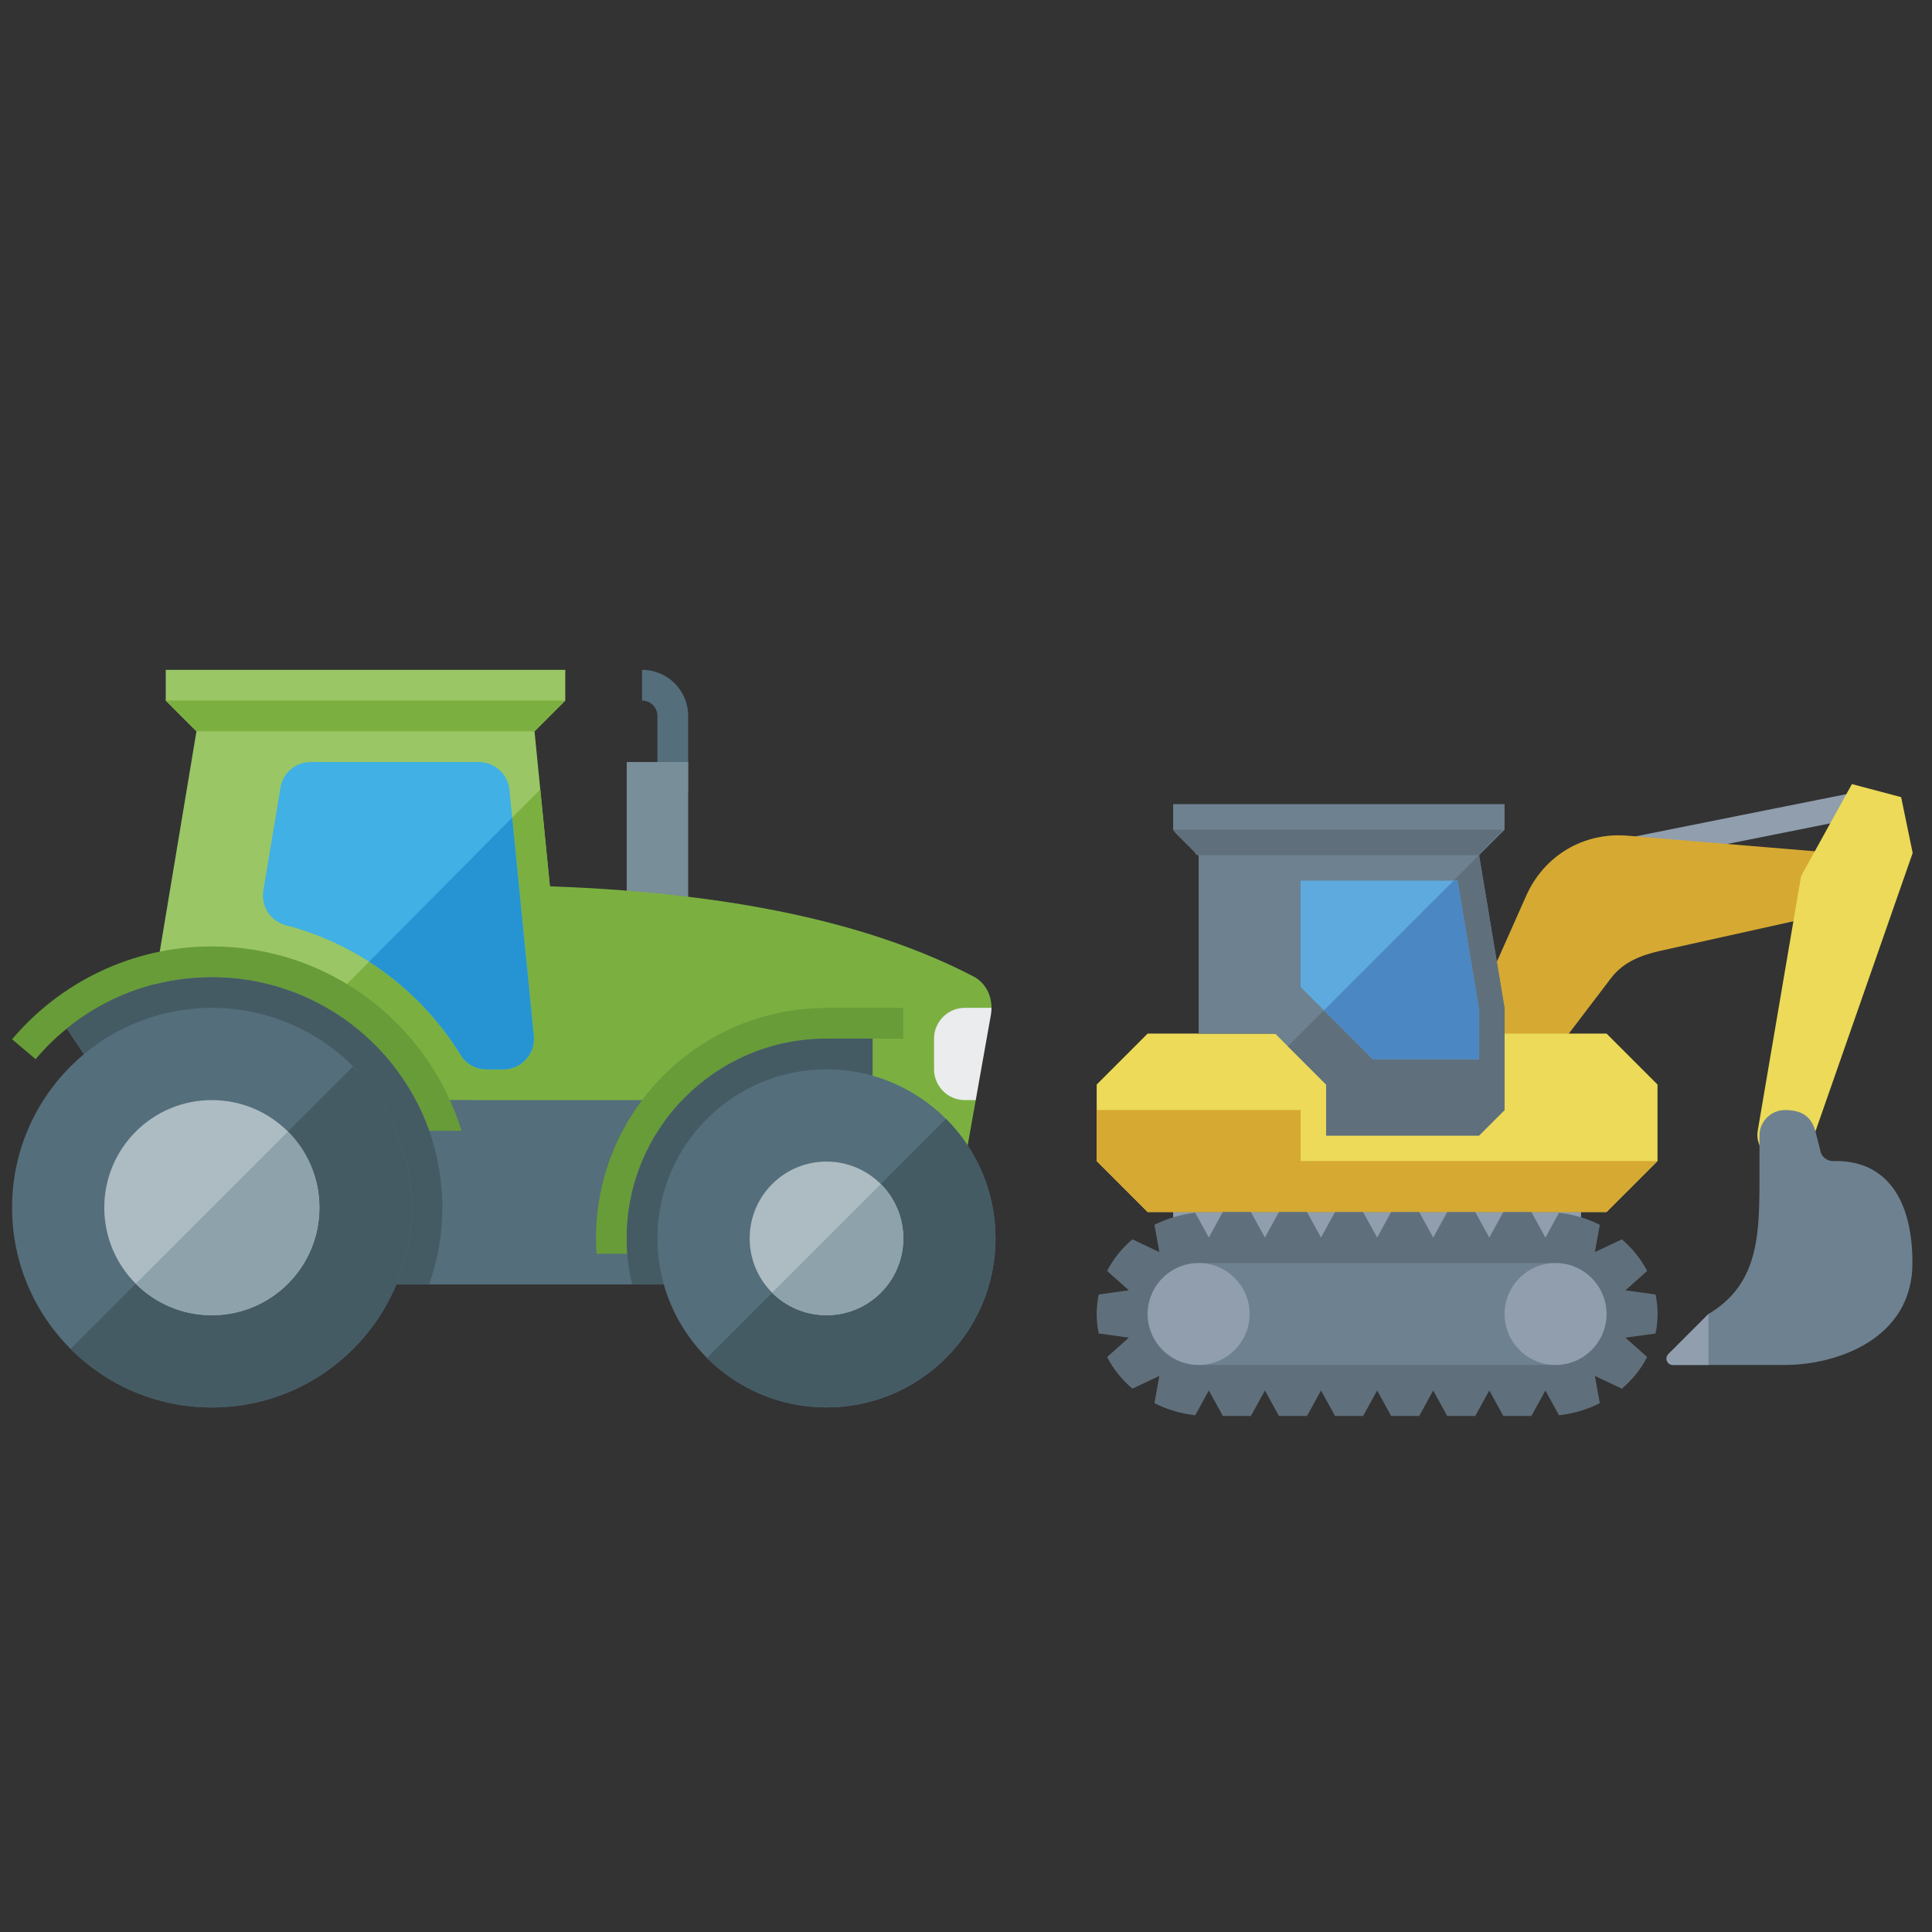<?xml version="1.0" encoding="utf-8"?>
<!-- Generator: Adobe Illustrator 28.0.0, SVG Export Plug-In . SVG Version: 6.00 Build 0)  -->
<svg version="1.1" id="Laag_1" xmlns="http://www.w3.org/2000/svg" xmlns:xlink="http://www.w3.org/1999/xlink" x="0px" y="0px"
	 viewBox="0 0 800 800" style="enable-background:new 0 0 800 800;" xml:space="preserve">
<rect x="0" y="0" width="800" height="800" fill="#333333" stroke="none"/>
<style type="text/css">
	.st0{clip-path:url(#SVGID_00000175295953090664234140000002608381137501671100_);fill:#909EAE;}
	.st1{fill:#909EAE;}
	.st2{clip-path:url(#SVGID_00000015356106695454454900000015811777496471314862_);fill:#D6A933;}
	.st3{fill:#ECDA58;}
	.st4{fill:#D6A933;}
	.st5{clip-path:url(#SVGID_00000125597449733219901880000004247135586974797489_);fill:#ECDA58;}
	.st6{clip-path:url(#SVGID_00000125597449733219901880000004247135586974797489_);fill:#5F707C;}
	.st7{clip-path:url(#SVGID_00000125597449733219901880000004247135586974797489_);fill:#6E8190;}
	.st8{clip-path:url(#SVGID_00000125597449733219901880000004247135586974797489_);fill:#909EAE;}
	.st9{fill:#6E8190;}
	.st10{clip-path:url(#SVGID_00000015318756962143761970000013185719163492177073_);fill:#5F707C;}
	.st11{fill:#5EAADE;}
	.st12{fill:#4A87C3;}
	.st13{clip-path:url(#SVGID_00000057141426497022792340000016082973083964697747_);fill:#6E8190;}
	.st14{clip-path:url(#SVGID_00000057141426497022792340000016082973083964697747_);fill:#909EAE;}
	.st15{fill:#546E7B;}
	.st16{fill:#788E99;}
	.st17{fill:#9AC665;}
	.st18{fill:#7BB041;}
	.st19{fill:#EAECEE;}
	.st20{fill:#40B0E5;}
	.st21{fill:#2694D2;}
	.st22{fill:#679C38;}
	.st23{fill:#455B64;}
	.st24{fill:#ADBBC2;}
	.st25{fill:#8EA2AC;}
</style>
<g>
	<g>
		<defs>
			<rect id="SVGID_1_" x="454.11" y="324.67" width="337.89" height="261.65"/>
		</defs>
		<clipPath id="SVGID_00000052102765048446938180000017497354127378227353_">
			<use xlink:href="#SVGID_1_"  style="overflow:visible;"/>
		</clipPath>
		<path style="clip-path:url(#SVGID_00000052102765048446938180000017497354127378227353_);fill:#909EAE;" d="M771.81,338.16
			c2.87-0.56,4.72-3.37,4.16-6.2c-0.56-2.87-3.36-4.72-6.2-4.16l-105.56,21.11c-2.87,0.56-4.72,3.36-4.16,6.2
			c0.56,2.87,3.36,4.72,6.2,4.16L771.81,338.16z"/>
	</g>
	<rect x="485.78" y="501.87" class="st1" width="168.89" height="31.67"/>
	<g>
		<defs>
			<rect id="SVGID_00000160150247030227659020000012453183882970120372_" x="454.11" y="324.67" width="337.89" height="261.65"/>
		</defs>
		<clipPath id="SVGID_00000018959425906415546100000017065001651559294609_">
			<use xlink:href="#SVGID_00000160150247030227659020000012453183882970120372_"  style="overflow:visible;"/>
		</clipPath>
		<path style="clip-path:url(#SVGID_00000018959425906415546100000017065001651559294609_);fill:#D6A933;" d="M631.95,370.95
			l-30.05,67.59l31.67,10.56l33.51-44.07c5.08-6.7,12.54-9.57,20.72-11.38l83-18.44v-21.11l-96.75-8.05
			C655.8,344.49,639.37,354.22,631.95,370.95"/>
	</g>
	<polygon class="st3" points="475.22,427.98 454.11,449.09 454.11,480.76 475.22,501.87 665.23,501.87 686.34,480.76 686.34,449.09 
		665.23,427.98 	"/>
	<polygon class="st4" points="454.11,459.65 454.11,480.76 475.22,501.87 665.23,501.87 686.34,480.76 538.56,480.76 538.56,459.65 
			"/>
	<g>
		<defs>
			<rect id="SVGID_00000135684479615548073600000001676709528429755317_" x="454.11" y="324.67" width="337.89" height="261.65"/>
		</defs>
		<clipPath id="SVGID_00000093161679831833825200000014033904294371205797_">
			<use xlink:href="#SVGID_00000135684479615548073600000001676709528429755317_"  style="overflow:visible;"/>
		</clipPath>
		<path style="clip-path:url(#SVGID_00000093161679831833825200000014033904294371205797_);fill:#ECDA58;" d="M727.84,468.19
			c-0.92,5.41,2.41,10.59,7.69,11.97l1.65,0.43c5.34,1.42,10.85-1.48,12.67-6.7L792,353.2l-4.78-23.12l-20.38-5.41l-21.05,38.1
			L727.84,468.19z"/>
		<path style="clip-path:url(#SVGID_00000093161679831833825200000014033904294371205797_);fill:#5F707C;" d="M500.56,575.77
			l5.8,10.56h11.61l5.81-10.56l5.81,10.56h11.61l5.81-10.56l5.81,10.56h11.61l5.81-10.56l5.81,10.56h11.61l5.8-10.56l5.81,10.56
			h11.61l5.81-10.56l5.81,10.56h11.61l5.81-10.56l5.64,10.26c6.07-0.69,11.78-2.41,16.89-5.01l-2.05-11.28l11.18,5.28
			c4.32-3.69,7.92-8.11,10.46-13.1l-9-8.02l12.47-1.72c1.15-5.31,1.15-10.85,0-16.16l-12.47-1.72l9-8.01
			c-2.54-4.98-6.14-9.4-10.46-13.1l-11.18,5.28l2.05-11.28c-5.11-2.61-10.82-4.32-16.89-5.01l-5.64,10.26l-5.81-10.56h-11.61
			l-5.81,10.56l-5.81-10.56h-11.61l-5.81,10.56l-5.8-10.56h-11.61l-5.81,10.56l-5.81-10.56h-11.61L547,512.43l-5.81-10.56h-11.61
			l-5.81,10.56l-5.81-10.56h-11.61l-5.8,10.56l-5.64-10.26c-6.07,0.69-11.78,2.41-16.89,5.01l2.05,11.28l-11.18-5.28
			c-4.32,3.69-7.92,8.11-10.46,13.1l9.01,8.01l-12.47,1.72c-0.56,2.61-0.86,5.31-0.86,8.08c0,2.77,0.3,5.48,0.86,8.08l12.47,1.72
			l-9.01,8.02c2.54,4.98,6.14,9.4,10.46,13.1l11.18-5.28l-2.05,11.28c5.11,2.61,10.82,4.32,16.89,5.01L500.56,575.77z"/>
		<path style="clip-path:url(#SVGID_00000093161679831833825200000014033904294371205797_);fill:#6E8190;" d="M641.48,522.99
			c13.13,0,23.75,9.43,23.75,21.11c0,11.68-10.62,21.11-23.75,21.11h-142.5c-13.13,0-23.75-9.44-23.75-21.11
			c0-11.68,10.62-21.11,23.75-21.11H641.48z"/>
		<path style="clip-path:url(#SVGID_00000093161679831833825200000014033904294371205797_);fill:#909EAE;" d="M475.22,544.1
			c0,11.64,9.47,21.11,21.11,21.11c11.64,0,21.11-9.47,21.11-21.11c0-11.64-9.47-21.11-21.11-21.11
			C484.69,522.99,475.22,532.45,475.22,544.1 M623.01,544.1c0,11.64,9.47,21.11,21.11,21.11c11.65,0,21.11-9.47,21.11-21.11
			c0-11.64-9.47-21.11-21.11-21.11C632.48,522.99,623.01,532.45,623.01,544.1"/>
	</g>
	<polygon class="st9" points="485.78,343.54 496.34,354.09 496.34,427.98 528,427.98 549.12,449.09 549.12,470.21 612.45,470.21 
		623.01,459.65 623.01,417.43 612.45,354.09 623.01,343.54 623.01,332.98 485.78,332.98 	"/>
	<g>
		<defs>
			<rect id="SVGID_00000128445398046465846990000005726591751709215645_" x="454.11" y="324.67" width="337.89" height="261.65"/>
		</defs>
		<clipPath id="SVGID_00000093892021902055199990000006558106834357455496_">
			<use xlink:href="#SVGID_00000128445398046465846990000005726591751709215645_"  style="overflow:visible;"/>
		</clipPath>
		<path style="clip-path:url(#SVGID_00000093892021902055199990000006558106834357455496_);fill:#5F707C;" d="M533.28,433.26
			l15.83,15.83v21.11h63.34l10.56-10.56v-42.22l-10.56-63.34L533.28,433.26z M485.78,343.54c0.26,0.56,0.63,1.09,1.09,1.55
			l7.46,7.46c0.46,0.46,0.82,0.99,1.09,1.55h117.33c0.23-0.72,0.66-1.42,1.26-2.01l6.99-6.99c0.46-0.46,0.83-0.99,1.09-1.55H485.78z
			"/>
	</g>
	<polygon class="st11" points="538.56,408.68 538.56,364.65 603.51,364.65 612.45,418.28 612.45,438.54 568.41,438.54 	"/>
	<polygon class="st12" points="548.23,418.32 601.9,364.65 603.51,364.65 612.45,418.28 612.45,438.54 568.41,438.54 	"/>
	<g>
		<defs>
			<rect id="SVGID_00000029013405149895608310000000159391227900041861_" x="454.11" y="324.67" width="337.89" height="261.65"/>
		</defs>
		<clipPath id="SVGID_00000054968135416098479680000013815979148389368464_">
			<use xlink:href="#SVGID_00000029013405149895608310000000159391227900041861_"  style="overflow:visible;"/>
		</clipPath>
		<path style="clip-path:url(#SVGID_00000054968135416098479680000013815979148389368464_);fill:#6E8190;" d="M739.12,459.65
			c-5.81,0-10.56,4.75-10.56,10.55v21.11c-0.13,21.54-1.09,40.87-21.11,52.78l-16.59,16.59c-0.79,0.79-0.99,1.88-0.59,2.9
			c0.43,0.99,1.35,1.62,2.44,1.62h46.41c21.11,0,52.78-10.56,52.78-42.22c0-26.03-10.56-42.22-31.67-42.22h-1.28
			c-2.44,0-4.52-1.62-5.11-3.96l-1.98-7.85C750.17,462.42,746.31,459.65,739.12,459.65"/>
		<path style="clip-path:url(#SVGID_00000054968135416098479680000013815979148389368464_);fill:#909EAE;" d="M707.45,544.1
			l-16.59,16.59c-0.79,0.79-0.99,1.88-0.59,2.9c0.43,0.99,1.35,1.62,2.44,1.62h14.75V544.1z"/>
	</g>
</g>
<g>
	<path class="st15" d="M265.87,290.09v-12.73c10.54,0,19.09,8.55,19.09,19.09v31.81h-12.73v-31.81
		C272.24,292.96,269.37,290.09,265.87,290.09z"/>
	<polygon class="st16" points="259.51,315.54 284.96,315.54 284.96,385.53 259.51,385.53 	"/>
	<polygon class="st17" points="81.35,302.82 68.63,290.09 68.63,277.37 234.06,277.37 234.06,290.09 221.33,302.82 236.45,455.52 
		55.9,455.52 	"/>
	<path class="st18" d="M223.72,326.88L227.7,367c78.46,2.78,134.77,16.19,175.49,37.38c4.61,2.43,7.4,7.44,7.36,12.96l-1.23,1.67
		l-6.2,34.84l0.91,1.67l-4.53,25.45H195.88v-25.45H95.91L223.72,326.88z M81.35,302.82l-12.73-12.73h165.43l-12.73,12.73H81.35z"/>
	<path class="st19" d="M410.55,417.35c0,0.95-0.08,1.91-0.24,2.86l-6.28,35.31h-4.53c-7,0-12.73-5.73-12.73-12.73v-12.73
		c0-7,5.73-12.73,12.73-12.73H410.55z"/>
	<path class="st20" d="M201.57,442.8h6.8c3.7,0,6.92-1.43,9.42-4.18c2.51-2.78,3.58-6.08,3.22-9.82L210.95,327
		c-0.68-6.52-6.12-11.45-12.69-11.45h-69.55c-6.28,0-11.53,4.45-12.57,10.62l-7.08,42.55c-1.07,6.52,2.94,12.73,9.35,14.4
		c30.42,7.95,56.19,27.52,72.3,53.65C193.1,440.61,197,442.8,201.57,442.8L201.57,442.8z"/>
	<path class="st21" d="M201.57,442.8h6.8c3.7,0,6.92-1.43,9.42-4.18c2.51-2.78,3.58-6.08,3.22-9.82l-8.95-90.23l-59.21,59.65
		c15.35,9.82,28.31,23.03,37.86,38.53C193.1,440.61,197,442.8,201.57,442.8L201.57,442.8z"/>
	<path class="st15" d="M172.14,455.52h110.39c15.07-15.67,36.23-25.45,59.69-25.45h19.09v101.8H81.35v-25.45L27.67,425.9
		c16.38-13.32,37.3-21.28,60.05-21.28C124.34,404.62,156.12,425.26,172.14,455.52z"/>
	<path class="st22" d="M87.72,391.9c48.68,0,89.83,32.13,103.39,76.35h-13.4c-13.08-37.06-48.44-63.63-89.99-63.63
		c-29.27,0-55.48,13.2-72.97,33.96L5,430.35C24.84,406.85,54.55,391.9,87.72,391.9z M259.75,519.15h-12.77
		c-0.12-2.11-0.2-4.22-0.2-6.36c0-52.69,42.75-95.44,95.44-95.44h31.81v12.73h-31.81c-45.69,0-82.72,37.02-82.72,82.72
		C259.51,514.94,259.59,517.04,259.75,519.15z"/>
	<path class="st23" d="M87.72,404.62c52.69,0,95.44,42.75,95.44,95.44c0,11.17-1.91,21.87-5.45,31.81H81.35v-25.45L27.67,425.9
		C44.05,412.58,64.97,404.62,87.72,404.62z M361.31,430.07v101.8h-99.58c-1.47-6.12-2.23-12.53-2.23-19.09
		c0-45.69,37.02-82.72,82.72-82.72H361.31z"/>
	<path class="st15" d="M87.72,417.35c45.69,0,82.72,37.02,82.72,82.72s-37.02,82.72-82.72,82.72S5,545.76,5,500.06
		S42.02,417.35,87.72,417.35z M342.23,582.78c38.65,0,69.99-31.34,69.99-69.99s-31.34-69.99-69.99-69.99s-69.99,31.34-69.99,69.99
		S303.57,582.78,342.23,582.78z"/>
	<path class="st23" d="M146.21,441.57c14.95,14.99,24.22,35.67,24.22,58.5c0,45.69-37.02,82.72-82.72,82.72
		c-22.83,0-43.51-9.27-58.5-24.22L146.21,441.57z M342.23,582.78c38.65,0,69.99-31.34,69.99-69.99c0-19.33-7.83-36.82-20.48-49.51
		l-98.98,99.02C305.4,574.94,322.9,582.78,342.23,582.78z"/>
	<path class="st24" d="M87.72,455.52c24.62,0,44.54,19.92,44.54,44.54c0,24.62-19.92,44.54-44.54,44.54s-44.54-19.92-44.54-44.54
		C43.18,475.45,63.1,455.52,87.72,455.52z M342.23,544.6c17.58,0,31.81-14.24,31.81-31.81c0-17.58-14.24-31.81-31.81-31.81
		c-17.58,0-31.81,14.24-31.81,31.81C310.41,530.37,324.65,544.6,342.23,544.6z"/>
	<path class="st25" d="M119.21,468.57c8.07,8.07,13.04,19.21,13.04,31.5c0,24.62-19.92,44.54-44.54,44.54
		c-12.29,0-23.42-4.97-31.5-13.04L119.21,468.57z M342.23,544.6c17.58,0,31.81-14.24,31.81-31.81c0-8.79-3.58-16.74-9.31-22.51
		l-45.02,45.02C325.48,541.02,333.44,544.6,342.23,544.6L342.23,544.6z"/>
</g>
</svg>
